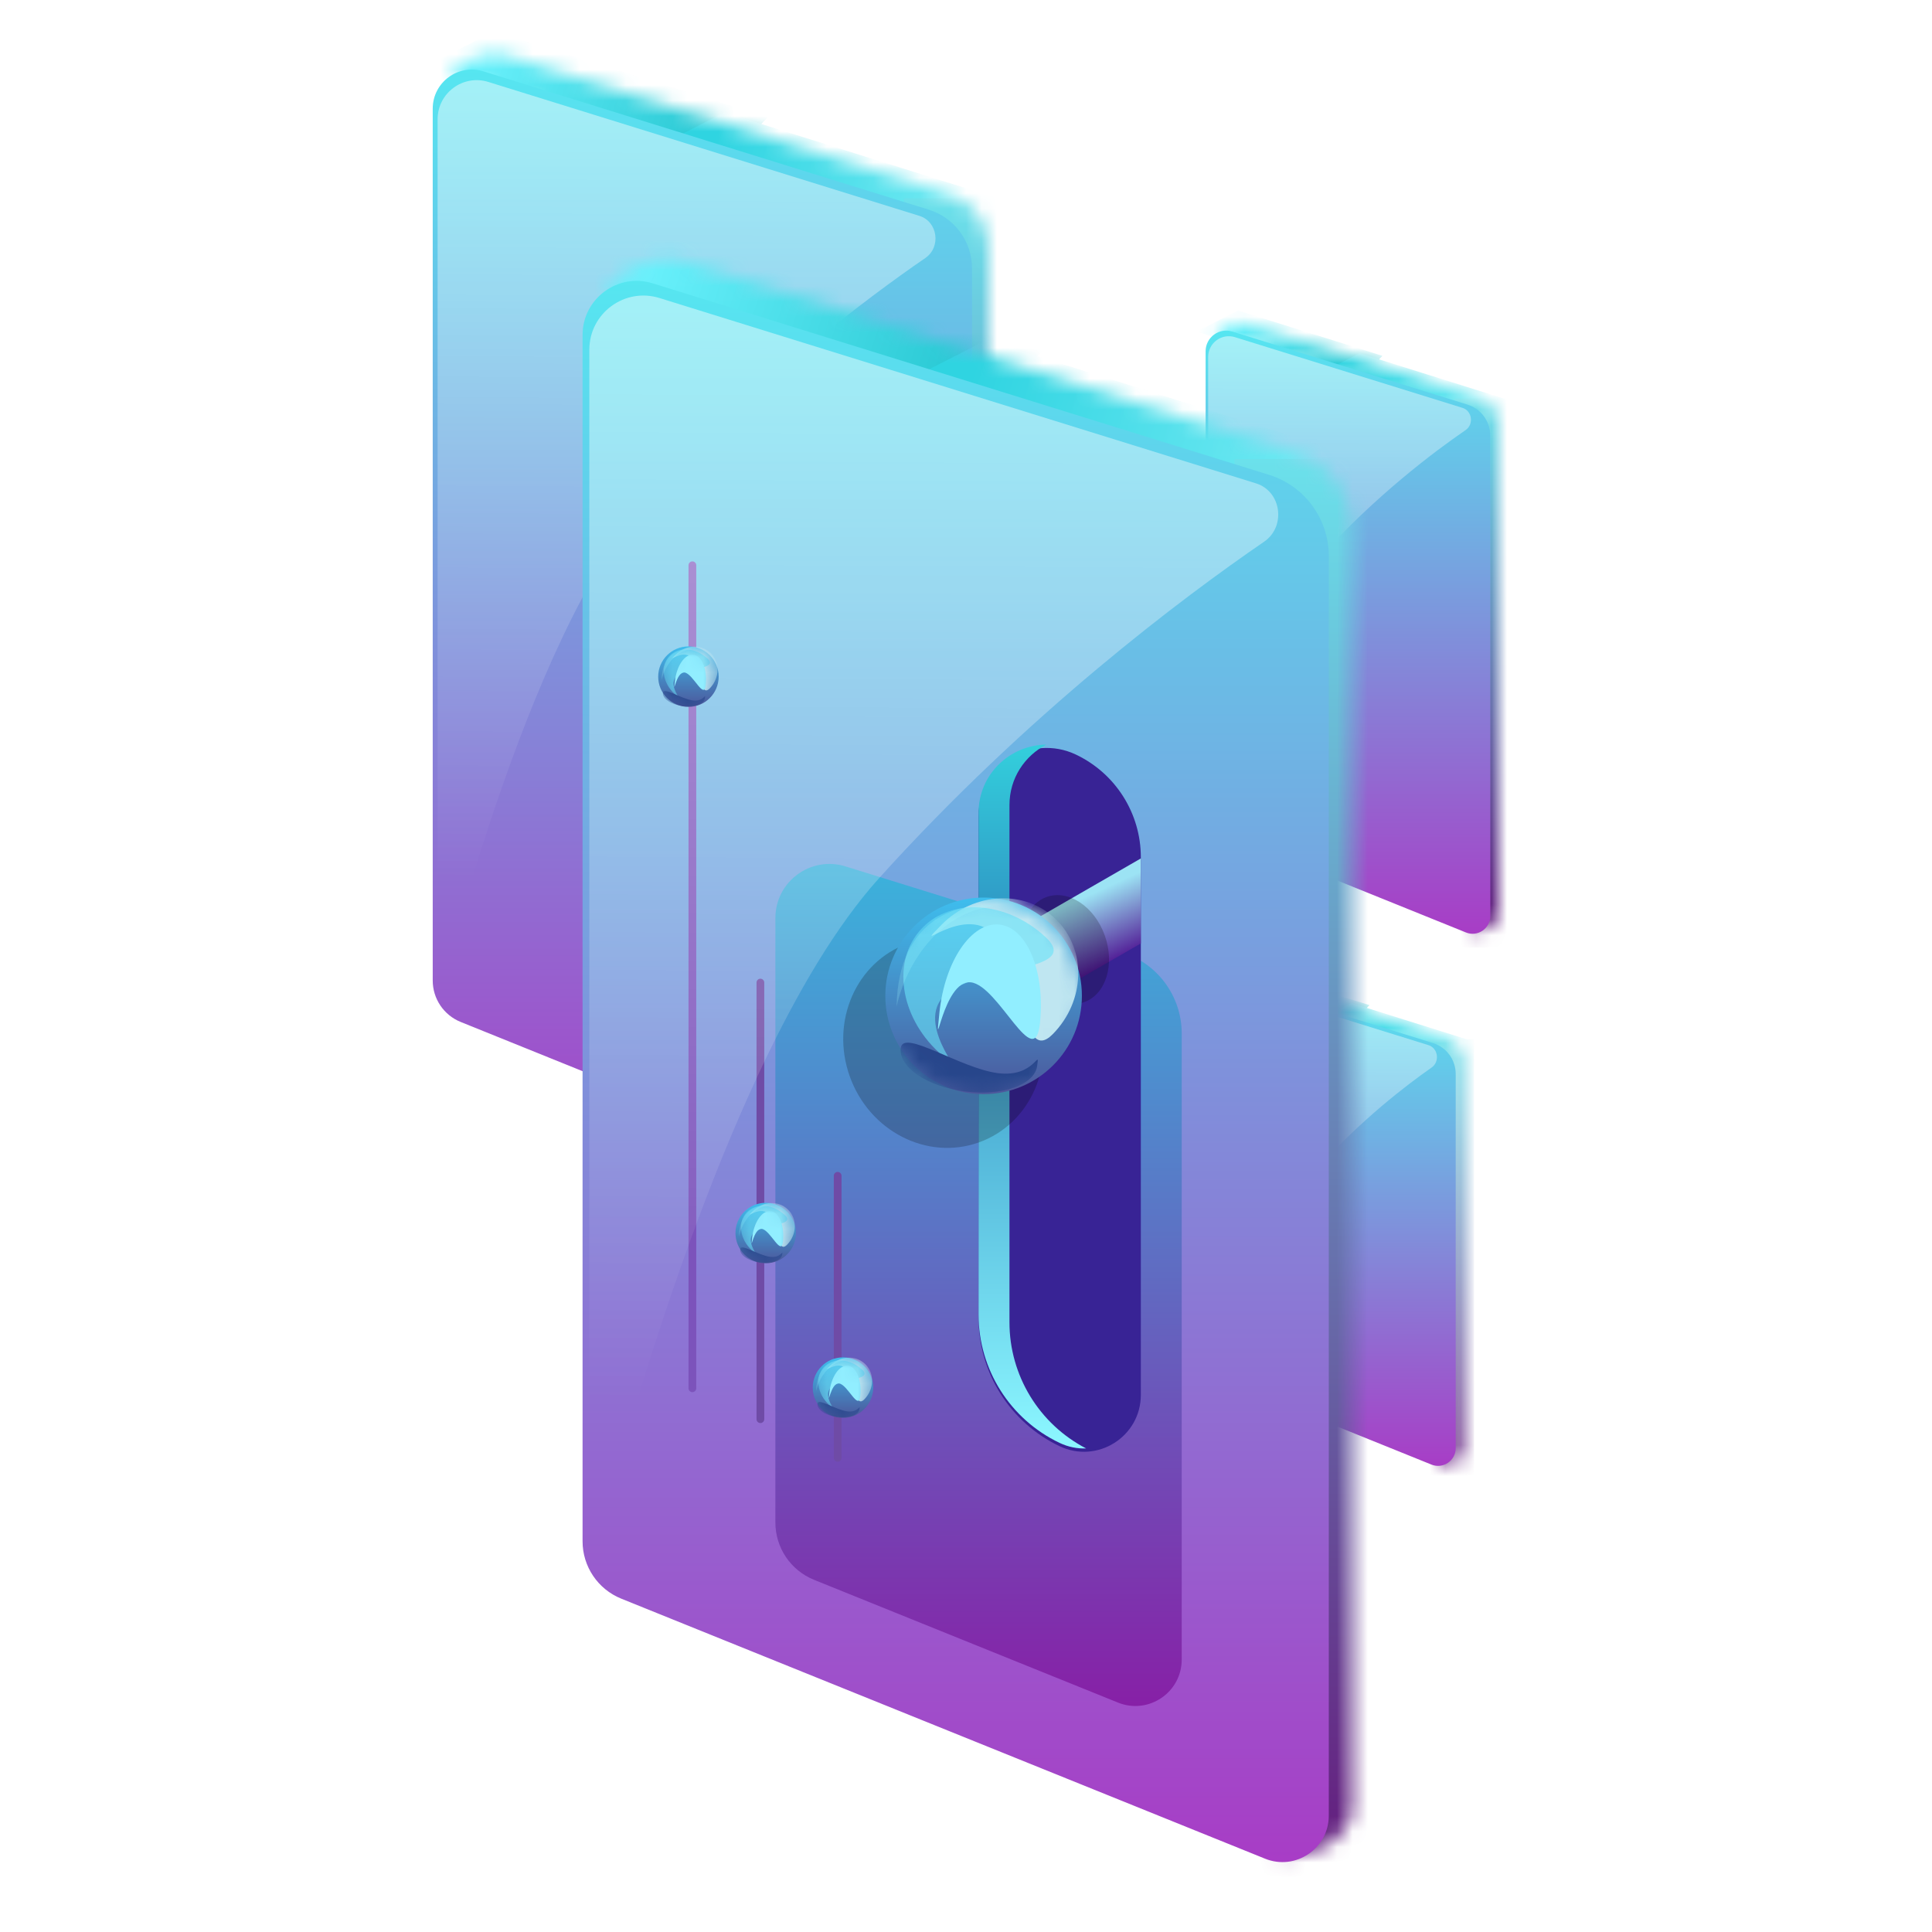 <svg width="125" height="125" viewBox="0 0 125 125" fill="none" xmlns="http://www.w3.org/2000/svg">
<mask id="mask0_1713_3242" style="mask-type:alpha" maskUnits="userSpaceOnUse" x="29" y="3" width="35" height="76">
<path d="M63.993 76.113C63.559 77.848 61.523 78.221 60.56 78.191L61.011 16.172L29.03 4.879C29.97 3.831 31.538 3.255 32.554 3.524C33.569 3.793 61.011 12.422 61.011 12.422C63.993 13.326 64.023 15.675 63.993 16.759V76.113Z" fill="#2D1919"/>
</mask>
<g mask="url(#mask0_1713_3242)">
<g filter="url(#filter0_f_1713_3242)">
<path d="M26.907 4.608L31.966 2.033L49.673 7.589L46.24 11.203L26.907 4.608Z" fill="url(#paint0_linear_1713_3242)"/>
</g>
<g filter="url(#filter1_f_1713_3242)">
<path d="M41.813 9.848L46.873 7.273L64.58 12.829L61.147 16.443L41.813 9.848Z" fill="url(#paint1_linear_1713_3242)"/>
</g>
<g filter="url(#filter2_f_1713_3242)">
<path d="M58.482 12.829H65.709V80.134H58.482V12.829Z" fill="url(#paint2_linear_1713_3242)"/>
</g>
</g>
<g filter="url(#filter3_i_1713_3242)">
<path d="M27.997 6.814C27.997 5.109 29.649 3.892 31.277 4.398L60.095 13.351C61.757 13.868 62.89 15.406 62.89 17.147V76.052C62.89 77.589 61.335 78.638 59.91 78.062L29.805 65.903C28.712 65.461 27.997 64.401 27.997 63.222V6.814Z" fill="url(#paint3_linear_1713_3242)"/>
</g>
<path opacity="0.6" d="M28.313 7.717C28.313 6.012 29.965 4.796 31.593 5.301L59.485 13.967C60.678 14.338 60.9 15.987 59.869 16.694C56.06 19.308 48.801 24.74 41.859 32.433C33.926 41.223 28.313 64.956 28.313 64.956V7.717Z" fill="url(#paint4_linear_1713_3242)"/>
<mask id="mask1_1713_3242" style="mask-type:alpha" maskUnits="userSpaceOnUse" x="78" y="20" width="20" height="41">
<path d="M97 59.187C96.771 60.103 95.697 60.3 95.188 60.284L95.427 27.551L78.548 21.591C79.044 21.038 79.871 20.734 80.407 20.876C80.943 21.018 95.427 25.573 95.427 25.573C97 26.049 97.016 27.289 97 27.861V59.187Z" fill="#2D1919"/>
</mask>
<g mask="url(#mask1_1713_3242)">
<g filter="url(#filter4_f_1713_3242)">
<path d="M77.427 21.448L80.097 20.089L89.443 23.022L87.631 24.929L77.427 21.448Z" fill="url(#paint5_linear_1713_3242)"/>
</g>
<g filter="url(#filter5_f_1713_3242)">
<path d="M85.295 24.214L87.965 22.855L97.31 25.787L95.499 27.694L85.295 24.214Z" fill="url(#paint6_linear_1713_3242)"/>
</g>
<g filter="url(#filter6_f_1713_3242)">
<path d="M94.092 25.787H97.906V61.309H94.092V25.787Z" fill="url(#paint7_linear_1713_3242)"/>
</g>
</g>
<g filter="url(#filter7_i_1713_3242)">
<path d="M78.003 22.613C78.003 21.713 78.875 21.071 79.734 21.338L94.943 26.063C95.821 26.336 96.419 27.148 96.419 28.067V59.155C96.419 59.966 95.598 60.52 94.846 60.216L78.957 53.799C78.38 53.566 78.003 53.006 78.003 52.384V22.613Z" fill="url(#paint8_linear_1713_3242)"/>
</g>
<path opacity="0.6" d="M78.169 23.089C78.169 22.19 79.041 21.547 79.901 21.814L94.621 26.388C95.251 26.584 95.368 27.454 94.824 27.827C92.814 29.207 88.983 32.074 85.319 36.134C81.132 40.773 78.169 53.299 78.169 53.299V23.089Z" fill="url(#paint9_linear_1713_3242)"/>
<mask id="mask2_1713_3242" style="mask-type:alpha" maskUnits="userSpaceOnUse" x="79" y="63" width="16" height="32">
<path d="M94.649 93.948C94.466 94.68 93.607 94.838 93.2 94.825L93.391 68.652L79.894 63.886C80.291 63.444 80.952 63.2 81.381 63.314C81.809 63.428 93.391 67.069 93.391 67.069C94.649 67.451 94.662 68.442 94.649 68.899V93.948Z" fill="#2D1919"/>
</mask>
<g mask="url(#mask2_1713_3242)">
<g filter="url(#filter8_f_1713_3242)">
<path d="M78.998 63.771L81.133 62.685L88.606 65.03L87.157 66.555L78.998 63.771Z" fill="url(#paint10_linear_1713_3242)"/>
</g>
<g filter="url(#filter9_f_1713_3242)">
<path d="M85.289 65.983L87.424 64.896L94.897 67.241L93.448 68.766L85.289 65.983Z" fill="url(#paint11_linear_1713_3242)"/>
</g>
<g filter="url(#filter10_f_1713_3242)">
<path d="M92.323 67.241H95.373V95.645H92.323V67.241Z" fill="url(#paint12_linear_1713_3242)"/>
</g>
</g>
<g filter="url(#filter11_i_1713_3242)">
<path d="M79.458 65.066C79.458 64.166 80.33 63.524 81.189 63.791L92.708 67.37C93.586 67.642 94.184 68.454 94.184 69.373V93.582C94.184 94.393 93.363 94.947 92.611 94.643L80.412 89.716C79.836 89.483 79.458 88.924 79.458 88.302V65.066Z" fill="url(#paint13_linear_1713_3242)"/>
</g>
<path opacity="0.6" d="M79.591 65.447C79.591 64.547 80.463 63.905 81.323 64.172L92.42 67.62C93.05 67.816 93.167 68.689 92.627 69.068C90.96 70.234 88.075 72.449 85.308 75.514C81.96 79.224 79.591 89.24 79.591 89.24V65.447Z" fill="url(#paint14_linear_1713_3242)"/>
<mask id="mask3_1713_3242" style="mask-type:alpha" maskUnits="userSpaceOnUse" x="39" y="16" width="49" height="105">
<path d="M87.497 117.259C86.897 119.659 84.08 120.176 82.747 120.134L83.372 34.322L39.122 18.697C40.422 17.247 42.592 16.45 43.997 16.822C45.402 17.194 83.372 29.134 83.372 29.134C87.497 30.385 87.539 33.635 87.497 35.135V117.259Z" fill="#2D1919"/>
</mask>
<g mask="url(#mask3_1713_3242)">
<g filter="url(#filter12_f_1713_3242)">
<path d="M36.185 18.322L43.185 14.759L67.685 22.447L62.935 27.447L36.185 18.322Z" fill="url(#paint15_linear_1713_3242)"/>
</g>
<g filter="url(#filter13_f_1713_3242)">
<path d="M56.81 25.572L63.81 22.009L88.31 29.697L83.56 34.697L56.81 25.572Z" fill="url(#paint16_linear_1713_3242)"/>
</g>
<g filter="url(#filter14_f_1713_3242)">
<path d="M79.872 29.697H89.872V122.822H79.872V29.697Z" fill="url(#paint17_linear_1713_3242)"/>
</g>
</g>
<g filter="url(#filter15_i_1713_3242)">
<path d="M37.692 21.374C37.692 19.015 39.978 17.332 42.231 18.032L82.104 30.42C84.404 31.134 85.972 33.263 85.972 35.672V117.174C85.972 119.301 83.82 120.752 81.848 119.956L40.194 103.132C38.682 102.521 37.692 101.053 37.692 99.423V21.374Z" fill="url(#paint18_linear_1713_3242)"/>
</g>
<g filter="url(#filter16_f_1713_3242)">
<path d="M50.167 59.399C50.167 57.04 52.453 55.356 54.706 56.056L72.589 61.612C74.89 62.327 76.457 64.456 76.457 66.865V107.375C76.457 109.502 74.306 110.953 72.334 110.157L52.669 102.214C51.157 101.604 50.167 100.136 50.167 98.505V59.399Z" fill="url(#paint19_linear_1713_3242)"/>
</g>
<path d="M63.312 52.809C63.312 49.567 66.693 47.432 69.621 48.826C72.181 50.046 73.812 52.629 73.812 55.465V90.248C73.812 92.951 70.994 94.73 68.554 93.568C65.352 92.043 63.312 88.813 63.312 85.267V52.809Z" fill="#382395"/>
<path fill-rule="evenodd" clip-rule="evenodd" d="M67.694 48.178C66.311 48.898 65.312 50.333 65.312 52.095V85.553C65.312 88.994 67.232 92.137 70.271 93.713C69.704 93.735 69.119 93.623 68.554 93.354C65.352 91.829 63.312 88.599 63.312 85.053V52.595C63.312 50.055 65.387 48.195 67.694 48.178Z" fill="url(#paint20_linear_1713_3242)"/>
<path d="M66 60.041L73.812 55.541V61.041L66 65.541V60.041Z" fill="url(#paint21_linear_1713_3242)"/>
<g opacity="0.21" filter="url(#filter17_f_1713_3242)">
<ellipse cx="68.93" cy="61.437" rx="2.708" ry="3.612" transform="rotate(-19.595 68.93 61.437)" fill="black"/>
</g>
<g opacity="0.21" filter="url(#filter18_f_1713_3242)">
<ellipse cx="61.036" cy="67.477" rx="6.432" ry="6.834" transform="rotate(-19.595 61.036 67.477)" fill="black"/>
</g>
<circle cx="63.639" cy="64.431" r="6.359" fill="url(#paint22_linear_1713_3242)"/>
<mask id="mask4_1713_3242" style="mask-type:alpha" maskUnits="userSpaceOnUse" x="57" y="58" width="13" height="13">
<circle cx="63.638" cy="64.431" r="6.359" fill="url(#paint23_linear_1713_3242)"/>
</mask>
<g mask="url(#mask4_1713_3242)">
<g filter="url(#filter19_f_1713_3242)">
<path d="M68.118 66.905C66.012 69.044 66.265 62.37 64.279 60.415C62.294 58.459 58.821 61.963 60.926 59.825C63.032 57.686 66.349 57.538 68.334 59.493C70.32 61.448 70.223 64.767 68.118 66.905Z" fill="#BFE6F1"/>
</g>
<g filter="url(#filter20_f_1713_3242)">
<path d="M67.642 60.623C70.172 62.969 62.93 62.439 61.021 64.498C59.112 66.557 63.26 70.425 60.73 68.08C58.2 65.734 57.696 62.164 59.605 60.105C61.514 58.046 65.112 58.278 67.642 60.623Z" fill="#69E3F8" fill-opacity="0.6"/>
</g>
<g filter="url(#filter21_f_1713_3242)">
<path d="M58.28 67.797C58.443 66.562 62.112 69.11 64.55 69.431C66.987 69.753 67.269 67.725 67.106 68.96C66.943 70.194 64.836 70.935 62.399 70.614C59.961 70.292 58.117 69.031 58.28 67.797Z" fill="#27468B"/>
</g>
<g filter="url(#filter22_f_1713_3242)">
<path d="M67.288 66.182C66.946 69.511 64.605 63.74 62.808 63.556C61.011 63.372 60.44 68.844 60.781 65.515C61.122 62.185 62.855 59.635 64.652 59.819C66.449 60.003 67.629 62.852 67.288 66.182Z" fill="#91EEFF"/>
</g>
</g>
<path d="M64.339 58.614C62.266 58.344 58.098 59.27 58.011 65.126C58.407 63.162 60.226 59.111 64.339 58.614Z" fill="#A5F9FE" fill-opacity="0.21"/>
<g filter="url(#filter23_dddd_1713_3242)">
<path d="M43.997 36.572V89.822" stroke="#7C53BB" stroke-width="0.5" stroke-linecap="round"/>
</g>
<g filter="url(#filter24_d_1713_3242)">
<path d="M48.997 63.572V91.822" stroke="#6F4BA6" stroke-width="0.5" stroke-linecap="round"/>
</g>
<g filter="url(#filter25_d_1713_3242)">
<path d="M53.997 76.072V94.322" stroke="#6F4BA6" stroke-width="0.5" stroke-linecap="round"/>
</g>
<path opacity="0.6" d="M38.13 22.624C38.13 20.265 40.416 18.582 42.668 19.282L81.26 31.272C82.912 31.785 83.218 34.067 81.792 35.045C76.521 38.662 66.478 46.178 56.872 56.822C45.897 68.984 38.13 101.822 38.13 101.822V22.624Z" fill="url(#paint24_linear_1713_3242)"/>
<circle cx="44.541" cy="43.779" r="1.956" fill="url(#paint25_linear_1713_3242)"/>
<mask id="mask5_1713_3242" style="mask-type:alpha" maskUnits="userSpaceOnUse" x="42" y="41" width="5" height="5">
<circle cx="44.541" cy="43.779" r="1.956" fill="url(#paint26_linear_1713_3242)"/>
</mask>
<g mask="url(#mask5_1713_3242)">
<g filter="url(#filter26_f_1713_3242)">
<path d="M45.919 44.54C45.271 45.198 45.349 43.145 44.738 42.543C44.127 41.941 43.058 43.02 43.706 42.362C44.354 41.704 45.374 41.658 45.985 42.26C46.596 42.861 46.566 43.882 45.919 44.54Z" fill="#BFE6F1"/>
</g>
<g filter="url(#filter27_f_1713_3242)">
<path d="M45.773 42.607C46.551 43.329 44.323 43.166 43.736 43.8C43.148 44.433 44.424 45.623 43.646 44.901C42.867 44.18 42.712 43.081 43.3 42.448C43.887 41.814 44.994 41.886 45.773 42.607Z" fill="#69E3F8" fill-opacity="0.6"/>
</g>
<g filter="url(#filter28_f_1713_3242)">
<path d="M42.892 44.815C42.942 44.435 44.071 45.219 44.821 45.318C45.571 45.416 45.658 44.792 45.608 45.172C45.558 45.552 44.909 45.78 44.159 45.681C43.409 45.582 42.842 45.194 42.892 44.815Z" fill="#27468B"/>
</g>
<g filter="url(#filter29_f_1713_3242)">
<path d="M45.663 44.318C45.558 45.342 44.838 43.566 44.285 43.51C43.732 43.453 43.556 45.137 43.661 44.112C43.766 43.088 44.3 42.303 44.853 42.36C45.406 42.416 45.769 43.293 45.663 44.318Z" fill="#91EEFF"/>
</g>
</g>
<path d="M44.756 41.989C44.118 41.906 42.836 42.191 42.809 43.993C42.931 43.389 43.49 42.142 44.756 41.989Z" fill="#A5F9FE" fill-opacity="0.21"/>
<circle cx="49.541" cy="79.779" r="1.956" fill="url(#paint27_linear_1713_3242)"/>
<mask id="mask6_1713_3242" style="mask-type:alpha" maskUnits="userSpaceOnUse" x="47" y="77" width="5" height="5">
<circle cx="49.541" cy="79.779" r="1.956" fill="url(#paint28_linear_1713_3242)"/>
</mask>
<g mask="url(#mask6_1713_3242)">
<g filter="url(#filter30_f_1713_3242)">
<path d="M50.919 80.54C50.271 81.198 50.349 79.145 49.738 78.543C49.127 77.942 48.058 79.019 48.706 78.362C49.354 77.704 50.374 77.658 50.985 78.26C51.596 78.861 51.566 79.882 50.919 80.54Z" fill="#BFE6F1"/>
</g>
<g filter="url(#filter31_f_1713_3242)">
<path d="M50.773 78.607C51.551 79.329 49.323 79.166 48.736 79.799C48.148 80.433 49.424 81.623 48.646 80.901C47.867 80.18 47.712 79.081 48.3 78.448C48.887 77.814 49.994 77.886 50.773 78.607Z" fill="#69E3F8" fill-opacity="0.6"/>
</g>
<g filter="url(#filter32_f_1713_3242)">
<path d="M47.892 80.814C47.942 80.435 49.071 81.219 49.821 81.317C50.571 81.416 50.658 80.792 50.608 81.172C50.558 81.552 49.909 81.78 49.159 81.681C48.409 81.582 47.842 81.194 47.892 80.814Z" fill="#27468B"/>
</g>
<g filter="url(#filter33_f_1713_3242)">
<path d="M50.663 80.317C50.558 81.342 49.838 79.566 49.285 79.51C48.732 79.453 48.556 81.137 48.661 80.112C48.766 79.088 49.3 78.303 49.853 78.36C50.406 78.416 50.769 79.293 50.663 80.317Z" fill="#91EEFF"/>
</g>
</g>
<path d="M49.756 77.989C49.118 77.906 47.836 78.191 47.809 79.993C47.931 79.389 48.49 78.142 49.756 77.989Z" fill="#A5F9FE" fill-opacity="0.21"/>
<circle cx="54.541" cy="89.779" r="1.956" fill="url(#paint29_linear_1713_3242)"/>
<mask id="mask7_1713_3242" style="mask-type:alpha" maskUnits="userSpaceOnUse" x="52" y="87" width="5" height="5">
<circle cx="54.541" cy="89.779" r="1.956" fill="url(#paint30_linear_1713_3242)"/>
</mask>
<g mask="url(#mask7_1713_3242)">
<g filter="url(#filter34_f_1713_3242)">
<path d="M55.919 90.54C55.271 91.198 55.349 89.145 54.738 88.543C54.127 87.942 53.058 89.019 53.706 88.362C54.354 87.704 55.374 87.658 55.985 88.26C56.596 88.861 56.566 89.882 55.919 90.54Z" fill="#BFE6F1"/>
</g>
<g filter="url(#filter35_f_1713_3242)">
<path d="M55.773 88.607C56.551 89.329 54.323 89.166 53.736 89.799C53.148 90.433 54.424 91.623 53.646 90.901C52.867 90.18 52.712 89.081 53.3 88.448C53.887 87.814 54.994 87.886 55.773 88.607Z" fill="#69E3F8" fill-opacity="0.6"/>
</g>
<g filter="url(#filter36_f_1713_3242)">
<path d="M52.892 90.814C52.942 90.435 54.071 91.219 54.821 91.317C55.571 91.416 55.658 90.792 55.608 91.172C55.558 91.552 54.909 91.78 54.159 91.681C53.409 91.582 52.842 91.194 52.892 90.814Z" fill="#27468B"/>
</g>
<g filter="url(#filter37_f_1713_3242)">
<path d="M55.663 90.317C55.558 91.342 54.838 89.566 54.285 89.51C53.732 89.453 53.556 91.137 53.661 90.112C53.766 89.088 54.3 88.303 54.853 88.36C55.406 88.416 55.769 89.293 55.663 90.317Z" fill="#91EEFF"/>
</g>
</g>
<path d="M54.756 87.989C54.118 87.906 52.836 88.191 52.809 89.993C52.931 89.389 53.49 88.142 54.756 87.989Z" fill="#A5F9FE" fill-opacity="0.21"/>
<defs>
<filter id="filter0_f_1713_3242" x="25.462" y="0.588" width="25.657" height="12.061" filterUnits="userSpaceOnUse" color-interpolation-filters="sRGB">
<feFlood flood-opacity="0" result="BackgroundImageFix"/>
<feBlend mode="normal" in="SourceGraphic" in2="BackgroundImageFix" result="shape"/>
<feGaussianBlur stdDeviation="0.723" result="effect1_foregroundBlur_1713_3242"/>
</filter>
<filter id="filter1_f_1713_3242" x="40.368" y="5.827" width="25.657" height="12.061" filterUnits="userSpaceOnUse" color-interpolation-filters="sRGB">
<feFlood flood-opacity="0" result="BackgroundImageFix"/>
<feBlend mode="normal" in="SourceGraphic" in2="BackgroundImageFix" result="shape"/>
<feGaussianBlur stdDeviation="0.723" result="effect1_foregroundBlur_1713_3242"/>
</filter>
<filter id="filter2_f_1713_3242" x="57.036" y="11.384" width="10.118" height="70.196" filterUnits="userSpaceOnUse" color-interpolation-filters="sRGB">
<feFlood flood-opacity="0" result="BackgroundImageFix"/>
<feBlend mode="normal" in="SourceGraphic" in2="BackgroundImageFix" result="shape"/>
<feGaussianBlur stdDeviation="0.723" result="effect1_foregroundBlur_1713_3242"/>
</filter>
<filter id="filter3_i_1713_3242" x="27.997" y="4.282" width="34.893" height="73.94" filterUnits="userSpaceOnUse" color-interpolation-filters="sRGB">
<feFlood flood-opacity="0" result="BackgroundImageFix"/>
<feBlend mode="normal" in="SourceGraphic" in2="BackgroundImageFix" result="shape"/>
<feColorMatrix in="SourceAlpha" type="matrix" values="0 0 0 0 0 0 0 0 0 0 0 0 0 0 0 0 0 0 127 0" result="hardAlpha"/>
<feOffset dy="0.217"/>
<feComposite in2="hardAlpha" operator="arithmetic" k2="-1" k3="1"/>
<feColorMatrix type="matrix" values="0 0 0 0 1 0 0 0 0 1 0 0 0 0 1 0 0 0 0.64 0"/>
<feBlend mode="normal" in2="shape" result="effect1_innerShadow_1713_3242"/>
</filter>
<filter id="filter4_f_1713_3242" x="76.664" y="19.326" width="13.541" height="6.365" filterUnits="userSpaceOnUse" color-interpolation-filters="sRGB">
<feFlood flood-opacity="0" result="BackgroundImageFix"/>
<feBlend mode="normal" in="SourceGraphic" in2="BackgroundImageFix" result="shape"/>
<feGaussianBlur stdDeviation="0.381" result="effect1_foregroundBlur_1713_3242"/>
</filter>
<filter id="filter5_f_1713_3242" x="84.532" y="22.092" width="13.541" height="6.365" filterUnits="userSpaceOnUse" color-interpolation-filters="sRGB">
<feFlood flood-opacity="0" result="BackgroundImageFix"/>
<feBlend mode="normal" in="SourceGraphic" in2="BackgroundImageFix" result="shape"/>
<feGaussianBlur stdDeviation="0.381" result="effect1_foregroundBlur_1713_3242"/>
</filter>
<filter id="filter6_f_1713_3242" x="93.329" y="25.024" width="5.34" height="37.048" filterUnits="userSpaceOnUse" color-interpolation-filters="sRGB">
<feFlood flood-opacity="0" result="BackgroundImageFix"/>
<feBlend mode="normal" in="SourceGraphic" in2="BackgroundImageFix" result="shape"/>
<feGaussianBlur stdDeviation="0.381" result="effect1_foregroundBlur_1713_3242"/>
</filter>
<filter id="filter7_i_1713_3242" x="78.003" y="21.277" width="18.416" height="39.024" filterUnits="userSpaceOnUse" color-interpolation-filters="sRGB">
<feFlood flood-opacity="0" result="BackgroundImageFix"/>
<feBlend mode="normal" in="SourceGraphic" in2="BackgroundImageFix" result="shape"/>
<feColorMatrix in="SourceAlpha" type="matrix" values="0 0 0 0 0 0 0 0 0 0 0 0 0 0 0 0 0 0 127 0" result="hardAlpha"/>
<feOffset dy="0.114"/>
<feComposite in2="hardAlpha" operator="arithmetic" k2="-1" k3="1"/>
<feColorMatrix type="matrix" values="0 0 0 0 1 0 0 0 0 1 0 0 0 0 1 0 0 0 0.64 0"/>
<feBlend mode="normal" in2="shape" result="effect1_innerShadow_1713_3242"/>
</filter>
<filter id="filter8_f_1713_3242" x="78.235" y="61.922" width="11.134" height="5.396" filterUnits="userSpaceOnUse" color-interpolation-filters="sRGB">
<feFlood flood-opacity="0" result="BackgroundImageFix"/>
<feBlend mode="normal" in="SourceGraphic" in2="BackgroundImageFix" result="shape"/>
<feGaussianBlur stdDeviation="0.381" result="effect1_foregroundBlur_1713_3242"/>
</filter>
<filter id="filter9_f_1713_3242" x="84.526" y="64.133" width="11.134" height="5.396" filterUnits="userSpaceOnUse" color-interpolation-filters="sRGB">
<feFlood flood-opacity="0" result="BackgroundImageFix"/>
<feBlend mode="normal" in="SourceGraphic" in2="BackgroundImageFix" result="shape"/>
<feGaussianBlur stdDeviation="0.381" result="effect1_foregroundBlur_1713_3242"/>
</filter>
<filter id="filter10_f_1713_3242" x="91.56" y="66.478" width="4.576" height="29.93" filterUnits="userSpaceOnUse" color-interpolation-filters="sRGB">
<feFlood flood-opacity="0" result="BackgroundImageFix"/>
<feBlend mode="normal" in="SourceGraphic" in2="BackgroundImageFix" result="shape"/>
<feGaussianBlur stdDeviation="0.381" result="effect1_foregroundBlur_1713_3242"/>
</filter>
<filter id="filter11_i_1713_3242" x="79.458" y="63.73" width="14.726" height="30.998" filterUnits="userSpaceOnUse" color-interpolation-filters="sRGB">
<feFlood flood-opacity="0" result="BackgroundImageFix"/>
<feBlend mode="normal" in="SourceGraphic" in2="BackgroundImageFix" result="shape"/>
<feColorMatrix in="SourceAlpha" type="matrix" values="0 0 0 0 0 0 0 0 0 0 0 0 0 0 0 0 0 0 127 0" result="hardAlpha"/>
<feOffset dy="0.114"/>
<feComposite in2="hardAlpha" operator="arithmetic" k2="-1" k3="1"/>
<feColorMatrix type="matrix" values="0 0 0 0 1 0 0 0 0 1 0 0 0 0 1 0 0 0 0.64 0"/>
<feBlend mode="normal" in2="shape" result="effect1_innerShadow_1713_3242"/>
</filter>
<filter id="filter12_f_1713_3242" x="34.185" y="12.759" width="35.5" height="16.688" filterUnits="userSpaceOnUse" color-interpolation-filters="sRGB">
<feFlood flood-opacity="0" result="BackgroundImageFix"/>
<feBlend mode="normal" in="SourceGraphic" in2="BackgroundImageFix" result="shape"/>
<feGaussianBlur stdDeviation="1" result="effect1_foregroundBlur_1713_3242"/>
</filter>
<filter id="filter13_f_1713_3242" x="54.81" y="20.009" width="35.5" height="16.688" filterUnits="userSpaceOnUse" color-interpolation-filters="sRGB">
<feFlood flood-opacity="0" result="BackgroundImageFix"/>
<feBlend mode="normal" in="SourceGraphic" in2="BackgroundImageFix" result="shape"/>
<feGaussianBlur stdDeviation="1" result="effect1_foregroundBlur_1713_3242"/>
</filter>
<filter id="filter14_f_1713_3242" x="77.872" y="27.697" width="14" height="97.125" filterUnits="userSpaceOnUse" color-interpolation-filters="sRGB">
<feFlood flood-opacity="0" result="BackgroundImageFix"/>
<feBlend mode="normal" in="SourceGraphic" in2="BackgroundImageFix" result="shape"/>
<feGaussianBlur stdDeviation="1" result="effect1_foregroundBlur_1713_3242"/>
</filter>
<filter id="filter15_i_1713_3242" x="37.692" y="17.872" width="48.279" height="102.305" filterUnits="userSpaceOnUse" color-interpolation-filters="sRGB">
<feFlood flood-opacity="0" result="BackgroundImageFix"/>
<feBlend mode="normal" in="SourceGraphic" in2="BackgroundImageFix" result="shape"/>
<feColorMatrix in="SourceAlpha" type="matrix" values="0 0 0 0 0 0 0 0 0 0 0 0 0 0 0 0 0 0 127 0" result="hardAlpha"/>
<feOffset dy="0.3"/>
<feComposite in2="hardAlpha" operator="arithmetic" k2="-1" k3="1"/>
<feColorMatrix type="matrix" values="0 0 0 0 1 0 0 0 0 1 0 0 0 0 1 0 0 0 0.64 0"/>
<feBlend mode="normal" in2="shape" result="effect1_innerShadow_1713_3242"/>
</filter>
<filter id="filter16_f_1713_3242" x="38.167" y="43.896" width="50.29" height="78.482" filterUnits="userSpaceOnUse" color-interpolation-filters="sRGB">
<feFlood flood-opacity="0" result="BackgroundImageFix"/>
<feBlend mode="normal" in="SourceGraphic" in2="BackgroundImageFix" result="shape"/>
<feGaussianBlur stdDeviation="6" result="effect1_foregroundBlur_1713_3242"/>
</filter>
<filter id="filter17_f_1713_3242" x="64.105" y="55.914" width="9.65" height="11.045" filterUnits="userSpaceOnUse" color-interpolation-filters="sRGB">
<feFlood flood-opacity="0" result="BackgroundImageFix"/>
<feBlend mode="normal" in="SourceGraphic" in2="BackgroundImageFix" result="shape"/>
<feGaussianBlur stdDeviation="1" result="effect1_foregroundBlur_1713_3242"/>
</filter>
<filter id="filter18_f_1713_3242" x="51.056" y="57.186" width="19.96" height="20.583" filterUnits="userSpaceOnUse" color-interpolation-filters="sRGB">
<feFlood flood-opacity="0" result="BackgroundImageFix"/>
<feBlend mode="normal" in="SourceGraphic" in2="BackgroundImageFix" result="shape"/>
<feGaussianBlur stdDeviation="1.75" result="effect1_foregroundBlur_1713_3242"/>
</filter>
<filter id="filter19_f_1713_3242" x="58.293" y="56.14" width="13.448" height="13.161" filterUnits="userSpaceOnUse" color-interpolation-filters="sRGB">
<feFlood flood-opacity="0" result="BackgroundImageFix"/>
<feBlend mode="normal" in="SourceGraphic" in2="BackgroundImageFix" result="shape"/>
<feGaussianBlur stdDeviation="0.989" result="effect1_foregroundBlur_1713_3242"/>
</filter>
<filter id="filter20_f_1713_3242" x="56.469" y="56.722" width="13.682" height="14.067" filterUnits="userSpaceOnUse" color-interpolation-filters="sRGB">
<feFlood flood-opacity="0" result="BackgroundImageFix"/>
<feBlend mode="normal" in="SourceGraphic" in2="BackgroundImageFix" result="shape"/>
<feGaussianBlur stdDeviation="0.989" result="effect1_foregroundBlur_1713_3242"/>
</filter>
<filter id="filter21_f_1713_3242" x="56.292" y="65.483" width="12.83" height="7.184" filterUnits="userSpaceOnUse" color-interpolation-filters="sRGB">
<feFlood flood-opacity="0" result="BackgroundImageFix"/>
<feBlend mode="normal" in="SourceGraphic" in2="BackgroundImageFix" result="shape"/>
<feGaussianBlur stdDeviation="0.989" result="effect1_foregroundBlur_1713_3242"/>
</filter>
<filter id="filter22_f_1713_3242" x="54.47" y="53.592" width="19.095" height="19.84" filterUnits="userSpaceOnUse" color-interpolation-filters="sRGB">
<feFlood flood-opacity="0" result="BackgroundImageFix"/>
<feBlend mode="normal" in="SourceGraphic" in2="BackgroundImageFix" result="shape"/>
<feGaussianBlur stdDeviation="3.109" result="effect1_foregroundBlur_1713_3242"/>
</filter>
<filter id="filter23_dddd_1713_3242" x="43.747" y="36.322" width="0.7" height="53.75" filterUnits="userSpaceOnUse" color-interpolation-filters="sRGB">
<feFlood flood-opacity="0" result="BackgroundImageFix"/>
<feColorMatrix in="SourceAlpha" type="matrix" values="0 0 0 0 0 0 0 0 0 0 0 0 0 0 0 0 0 0 127 0" result="hardAlpha"/>
<feOffset dx="0.2"/>
<feComposite in2="hardAlpha" operator="out"/>
<feColorMatrix type="matrix" values="0 0 0 0 1 0 0 0 0 1 0 0 0 0 1 0 0 0 0.53 0"/>
<feBlend mode="normal" in2="BackgroundImageFix" result="effect1_dropShadow_1713_3242"/>
<feColorMatrix in="SourceAlpha" type="matrix" values="0 0 0 0 0 0 0 0 0 0 0 0 0 0 0 0 0 0 127 0" result="hardAlpha"/>
<feOffset dx="0.2"/>
<feComposite in2="hardAlpha" operator="out"/>
<feColorMatrix type="matrix" values="0 0 0 0 1 0 0 0 0 1 0 0 0 0 1 0 0 0 0.53 0"/>
<feBlend mode="normal" in2="effect1_dropShadow_1713_3242" result="effect2_dropShadow_1713_3242"/>
<feColorMatrix in="SourceAlpha" type="matrix" values="0 0 0 0 0 0 0 0 0 0 0 0 0 0 0 0 0 0 127 0" result="hardAlpha"/>
<feOffset dx="0.2"/>
<feComposite in2="hardAlpha" operator="out"/>
<feColorMatrix type="matrix" values="0 0 0 0 1 0 0 0 0 1 0 0 0 0 1 0 0 0 0.53 0"/>
<feBlend mode="normal" in2="effect2_dropShadow_1713_3242" result="effect3_dropShadow_1713_3242"/>
<feColorMatrix in="SourceAlpha" type="matrix" values="0 0 0 0 0 0 0 0 0 0 0 0 0 0 0 0 0 0 127 0" result="hardAlpha"/>
<feOffset dx="0.2"/>
<feComposite in2="hardAlpha" operator="out"/>
<feColorMatrix type="matrix" values="0 0 0 0 1 0 0 0 0 1 0 0 0 0 1 0 0 0 0.53 0"/>
<feBlend mode="normal" in2="effect3_dropShadow_1713_3242" result="effect4_dropShadow_1713_3242"/>
<feBlend mode="normal" in="SourceGraphic" in2="effect4_dropShadow_1713_3242" result="shape"/>
</filter>
<filter id="filter24_d_1713_3242" x="48.747" y="63.322" width="0.7" height="28.75" filterUnits="userSpaceOnUse" color-interpolation-filters="sRGB">
<feFlood flood-opacity="0" result="BackgroundImageFix"/>
<feColorMatrix in="SourceAlpha" type="matrix" values="0 0 0 0 0 0 0 0 0 0 0 0 0 0 0 0 0 0 127 0" result="hardAlpha"/>
<feOffset dx="0.2"/>
<feComposite in2="hardAlpha" operator="out"/>
<feColorMatrix type="matrix" values="0 0 0 0 1 0 0 0 0 1 0 0 0 0 1 0 0 0 0.53 0"/>
<feBlend mode="normal" in2="BackgroundImageFix" result="effect1_dropShadow_1713_3242"/>
<feBlend mode="normal" in="SourceGraphic" in2="effect1_dropShadow_1713_3242" result="shape"/>
</filter>
<filter id="filter25_d_1713_3242" x="53.747" y="75.822" width="0.7" height="18.75" filterUnits="userSpaceOnUse" color-interpolation-filters="sRGB">
<feFlood flood-opacity="0" result="BackgroundImageFix"/>
<feColorMatrix in="SourceAlpha" type="matrix" values="0 0 0 0 0 0 0 0 0 0 0 0 0 0 0 0 0 0 127 0" result="hardAlpha"/>
<feOffset dx="0.2"/>
<feComposite in2="hardAlpha" operator="out"/>
<feColorMatrix type="matrix" values="0 0 0 0 1 0 0 0 0 1 0 0 0 0 1 0 0 0 0.53 0"/>
<feBlend mode="normal" in2="BackgroundImageFix" result="effect1_dropShadow_1713_3242"/>
<feBlend mode="normal" in="SourceGraphic" in2="effect1_dropShadow_1713_3242" result="shape"/>
</filter>
<filter id="filter26_f_1713_3242" x="42.896" y="41.228" width="4.138" height="4.049" filterUnits="userSpaceOnUse" color-interpolation-filters="sRGB">
<feFlood flood-opacity="0" result="BackgroundImageFix"/>
<feBlend mode="normal" in="SourceGraphic" in2="BackgroundImageFix" result="shape"/>
<feGaussianBlur stdDeviation="0.304" result="effect1_foregroundBlur_1713_3242"/>
</filter>
<filter id="filter27_f_1713_3242" x="42.335" y="41.407" width="4.21" height="4.328" filterUnits="userSpaceOnUse" color-interpolation-filters="sRGB">
<feFlood flood-opacity="0" result="BackgroundImageFix"/>
<feBlend mode="normal" in="SourceGraphic" in2="BackgroundImageFix" result="shape"/>
<feGaussianBlur stdDeviation="0.304" result="effect1_foregroundBlur_1713_3242"/>
</filter>
<filter id="filter28_f_1713_3242" x="42.281" y="44.102" width="3.947" height="2.211" filterUnits="userSpaceOnUse" color-interpolation-filters="sRGB">
<feFlood flood-opacity="0" result="BackgroundImageFix"/>
<feBlend mode="normal" in="SourceGraphic" in2="BackgroundImageFix" result="shape"/>
<feGaussianBlur stdDeviation="0.304" result="effect1_foregroundBlur_1713_3242"/>
</filter>
<filter id="filter29_f_1713_3242" x="41.719" y="40.444" width="5.875" height="6.104" filterUnits="userSpaceOnUse" color-interpolation-filters="sRGB">
<feFlood flood-opacity="0" result="BackgroundImageFix"/>
<feBlend mode="normal" in="SourceGraphic" in2="BackgroundImageFix" result="shape"/>
<feGaussianBlur stdDeviation="0.957" result="effect1_foregroundBlur_1713_3242"/>
</filter>
<filter id="filter30_f_1713_3242" x="47.896" y="77.228" width="4.138" height="4.049" filterUnits="userSpaceOnUse" color-interpolation-filters="sRGB">
<feFlood flood-opacity="0" result="BackgroundImageFix"/>
<feBlend mode="normal" in="SourceGraphic" in2="BackgroundImageFix" result="shape"/>
<feGaussianBlur stdDeviation="0.304" result="effect1_foregroundBlur_1713_3242"/>
</filter>
<filter id="filter31_f_1713_3242" x="47.335" y="77.407" width="4.21" height="4.328" filterUnits="userSpaceOnUse" color-interpolation-filters="sRGB">
<feFlood flood-opacity="0" result="BackgroundImageFix"/>
<feBlend mode="normal" in="SourceGraphic" in2="BackgroundImageFix" result="shape"/>
<feGaussianBlur stdDeviation="0.304" result="effect1_foregroundBlur_1713_3242"/>
</filter>
<filter id="filter32_f_1713_3242" x="47.281" y="80.103" width="3.947" height="2.211" filterUnits="userSpaceOnUse" color-interpolation-filters="sRGB">
<feFlood flood-opacity="0" result="BackgroundImageFix"/>
<feBlend mode="normal" in="SourceGraphic" in2="BackgroundImageFix" result="shape"/>
<feGaussianBlur stdDeviation="0.304" result="effect1_foregroundBlur_1713_3242"/>
</filter>
<filter id="filter33_f_1713_3242" x="46.719" y="76.444" width="5.875" height="6.104" filterUnits="userSpaceOnUse" color-interpolation-filters="sRGB">
<feFlood flood-opacity="0" result="BackgroundImageFix"/>
<feBlend mode="normal" in="SourceGraphic" in2="BackgroundImageFix" result="shape"/>
<feGaussianBlur stdDeviation="0.957" result="effect1_foregroundBlur_1713_3242"/>
</filter>
<filter id="filter34_f_1713_3242" x="52.896" y="87.228" width="4.138" height="4.049" filterUnits="userSpaceOnUse" color-interpolation-filters="sRGB">
<feFlood flood-opacity="0" result="BackgroundImageFix"/>
<feBlend mode="normal" in="SourceGraphic" in2="BackgroundImageFix" result="shape"/>
<feGaussianBlur stdDeviation="0.304" result="effect1_foregroundBlur_1713_3242"/>
</filter>
<filter id="filter35_f_1713_3242" x="52.335" y="87.407" width="4.21" height="4.328" filterUnits="userSpaceOnUse" color-interpolation-filters="sRGB">
<feFlood flood-opacity="0" result="BackgroundImageFix"/>
<feBlend mode="normal" in="SourceGraphic" in2="BackgroundImageFix" result="shape"/>
<feGaussianBlur stdDeviation="0.304" result="effect1_foregroundBlur_1713_3242"/>
</filter>
<filter id="filter36_f_1713_3242" x="52.281" y="90.103" width="3.947" height="2.211" filterUnits="userSpaceOnUse" color-interpolation-filters="sRGB">
<feFlood flood-opacity="0" result="BackgroundImageFix"/>
<feBlend mode="normal" in="SourceGraphic" in2="BackgroundImageFix" result="shape"/>
<feGaussianBlur stdDeviation="0.304" result="effect1_foregroundBlur_1713_3242"/>
</filter>
<filter id="filter37_f_1713_3242" x="51.719" y="86.444" width="5.875" height="6.104" filterUnits="userSpaceOnUse" color-interpolation-filters="sRGB">
<feFlood flood-opacity="0" result="BackgroundImageFix"/>
<feBlend mode="normal" in="SourceGraphic" in2="BackgroundImageFix" result="shape"/>
<feGaussianBlur stdDeviation="0.957" result="effect1_foregroundBlur_1713_3242"/>
</filter>
<linearGradient id="paint0_linear_1713_3242" x1="31.198" y1="3.976" x2="45.834" y2="8.673" gradientUnits="userSpaceOnUse">
<stop stop-color="#68F0FB"/>
<stop offset="1" stop-color="#28C8D3"/>
</linearGradient>
<linearGradient id="paint1_linear_1713_3242" x1="46.105" y1="9.215" x2="60.74" y2="13.913" gradientUnits="userSpaceOnUse">
<stop stop-color="#2FD4E1"/>
<stop offset="1" stop-color="#6CE8F2"/>
</linearGradient>
<linearGradient id="paint2_linear_1713_3242" x1="62.096" y1="12.829" x2="62.096" y2="80.134" gradientUnits="userSpaceOnUse">
<stop stop-color="#6BE1EB"/>
<stop offset="1" stop-color="#64187B"/>
</linearGradient>
<linearGradient id="paint3_linear_1713_3242" x1="45.444" y1="3.379" x2="45.444" y2="79.266" gradientUnits="userSpaceOnUse">
<stop stop-color="#55E8F1"/>
<stop offset="1" stop-color="#A93AC5"/>
</linearGradient>
<linearGradient id="paint4_linear_1713_3242" x1="34.225" y1="-12.557" x2="33.773" y2="56.825" gradientUnits="userSpaceOnUse">
<stop offset="0.027" stop-color="white"/>
<stop offset="1" stop-color="white" stop-opacity="0"/>
</linearGradient>
<linearGradient id="paint5_linear_1713_3242" x1="79.692" y1="21.114" x2="87.416" y2="23.594" gradientUnits="userSpaceOnUse">
<stop stop-color="#68F0FB"/>
<stop offset="1" stop-color="#28C8D3"/>
</linearGradient>
<linearGradient id="paint6_linear_1713_3242" x1="87.56" y1="23.88" x2="95.284" y2="26.359" gradientUnits="userSpaceOnUse">
<stop stop-color="#2FD4E1"/>
<stop offset="1" stop-color="#6CE8F2"/>
</linearGradient>
<linearGradient id="paint7_linear_1713_3242" x1="95.999" y1="25.787" x2="95.999" y2="61.309" gradientUnits="userSpaceOnUse">
<stop stop-color="#6BE1EB"/>
<stop offset="1" stop-color="#64187B"/>
</linearGradient>
<linearGradient id="paint8_linear_1713_3242" x1="87.211" y1="20.8" x2="87.211" y2="60.851" gradientUnits="userSpaceOnUse">
<stop stop-color="#55E8F1"/>
<stop offset="1" stop-color="#A93AC5"/>
</linearGradient>
<linearGradient id="paint9_linear_1713_3242" x1="81.289" y1="12.389" x2="81.051" y2="49.008" gradientUnits="userSpaceOnUse">
<stop offset="0.027" stop-color="white"/>
<stop offset="1" stop-color="white" stop-opacity="0"/>
</linearGradient>
<linearGradient id="paint10_linear_1713_3242" x1="80.809" y1="63.505" x2="86.985" y2="65.487" gradientUnits="userSpaceOnUse">
<stop stop-color="#68F0FB"/>
<stop offset="1" stop-color="#28C8D3"/>
</linearGradient>
<linearGradient id="paint11_linear_1713_3242" x1="87.1" y1="65.716" x2="93.276" y2="67.698" gradientUnits="userSpaceOnUse">
<stop stop-color="#2FD4E1"/>
<stop offset="1" stop-color="#6CE8F2"/>
</linearGradient>
<linearGradient id="paint12_linear_1713_3242" x1="93.848" y1="67.241" x2="93.848" y2="95.645" gradientUnits="userSpaceOnUse">
<stop stop-color="#6BE1EB"/>
<stop offset="1" stop-color="#64187B"/>
</linearGradient>
<linearGradient id="paint13_linear_1713_3242" x1="86.821" y1="63.253" x2="86.821" y2="95.279" gradientUnits="userSpaceOnUse">
<stop stop-color="#55E8F1"/>
<stop offset="1" stop-color="#A93AC5"/>
</linearGradient>
<linearGradient id="paint14_linear_1713_3242" x1="82.086" y1="56.528" x2="81.895" y2="85.808" gradientUnits="userSpaceOnUse">
<stop offset="0.027" stop-color="white"/>
<stop offset="1" stop-color="white" stop-opacity="0"/>
</linearGradient>
<linearGradient id="paint15_linear_1713_3242" x1="42.122" y1="17.447" x2="62.372" y2="23.947" gradientUnits="userSpaceOnUse">
<stop stop-color="#68F0FB"/>
<stop offset="1" stop-color="#28C8D3"/>
</linearGradient>
<linearGradient id="paint16_linear_1713_3242" x1="62.747" y1="24.697" x2="82.997" y2="31.197" gradientUnits="userSpaceOnUse">
<stop stop-color="#2FD4E1"/>
<stop offset="1" stop-color="#6CE8F2"/>
</linearGradient>
<linearGradient id="paint17_linear_1713_3242" x1="84.872" y1="29.697" x2="84.872" y2="122.822" gradientUnits="userSpaceOnUse">
<stop stop-color="#6BE1EB"/>
<stop offset="1" stop-color="#64187B"/>
</linearGradient>
<linearGradient id="paint18_linear_1713_3242" x1="61.832" y1="16.622" x2="61.832" y2="121.621" gradientUnits="userSpaceOnUse">
<stop stop-color="#55E8F1"/>
<stop offset="1" stop-color="#A93AC5"/>
</linearGradient>
<linearGradient id="paint19_linear_1713_3242" x1="63.312" y1="54.646" x2="63.312" y2="111.822" gradientUnits="userSpaceOnUse">
<stop stop-color="#39B6DD"/>
<stop offset="1" stop-color="#891CA5"/>
</linearGradient>
<linearGradient id="paint20_linear_1713_3242" x1="66.791" y1="48.178" x2="66.791" y2="93.716" gradientUnits="userSpaceOnUse">
<stop stop-color="#33CFDC"/>
<stop offset="0.289" stop-color="#2F8DC1"/>
<stop offset="0.991" stop-color="#8BF6FF"/>
</linearGradient>
<linearGradient id="paint21_linear_1713_3242" x1="71" y1="57.666" x2="72.903" y2="61.822" gradientUnits="userSpaceOnUse">
<stop stop-color="#9CE3F4"/>
<stop offset="1" stop-color="#511B95"/>
</linearGradient>
<linearGradient id="paint22_linear_1713_3242" x1="63.639" y1="58.072" x2="63.639" y2="70.79" gradientUnits="userSpaceOnUse">
<stop stop-color="#3EBEEE"/>
<stop offset="1" stop-color="#4C579B"/>
</linearGradient>
<linearGradient id="paint23_linear_1713_3242" x1="63.638" y1="58.072" x2="63.638" y2="70.79" gradientUnits="userSpaceOnUse">
<stop stop-color="#A6468A"/>
<stop offset="1" stop-color="#671859"/>
</linearGradient>
<linearGradient id="paint24_linear_1713_3242" x1="46.309" y1="-5.428" x2="45.684" y2="90.572" gradientUnits="userSpaceOnUse">
<stop offset="0.027" stop-color="white"/>
<stop offset="1" stop-color="white" stop-opacity="0"/>
</linearGradient>
<linearGradient id="paint25_linear_1713_3242" x1="44.541" y1="41.822" x2="44.541" y2="45.735" gradientUnits="userSpaceOnUse">
<stop stop-color="#3EBEEE"/>
<stop offset="1" stop-color="#4C579B"/>
</linearGradient>
<linearGradient id="paint26_linear_1713_3242" x1="44.541" y1="41.822" x2="44.541" y2="45.735" gradientUnits="userSpaceOnUse">
<stop stop-color="#A6468A"/>
<stop offset="1" stop-color="#671859"/>
</linearGradient>
<linearGradient id="paint27_linear_1713_3242" x1="49.541" y1="77.822" x2="49.541" y2="81.735" gradientUnits="userSpaceOnUse">
<stop stop-color="#3EBEEE"/>
<stop offset="1" stop-color="#4C579B"/>
</linearGradient>
<linearGradient id="paint28_linear_1713_3242" x1="49.541" y1="77.822" x2="49.541" y2="81.735" gradientUnits="userSpaceOnUse">
<stop stop-color="#A6468A"/>
<stop offset="1" stop-color="#671859"/>
</linearGradient>
<linearGradient id="paint29_linear_1713_3242" x1="54.541" y1="87.822" x2="54.541" y2="91.735" gradientUnits="userSpaceOnUse">
<stop stop-color="#3EBEEE"/>
<stop offset="1" stop-color="#4C579B"/>
</linearGradient>
<linearGradient id="paint30_linear_1713_3242" x1="54.541" y1="87.822" x2="54.541" y2="91.735" gradientUnits="userSpaceOnUse">
<stop stop-color="#A6468A"/>
<stop offset="1" stop-color="#671859"/>
</linearGradient>
</defs>
</svg>
